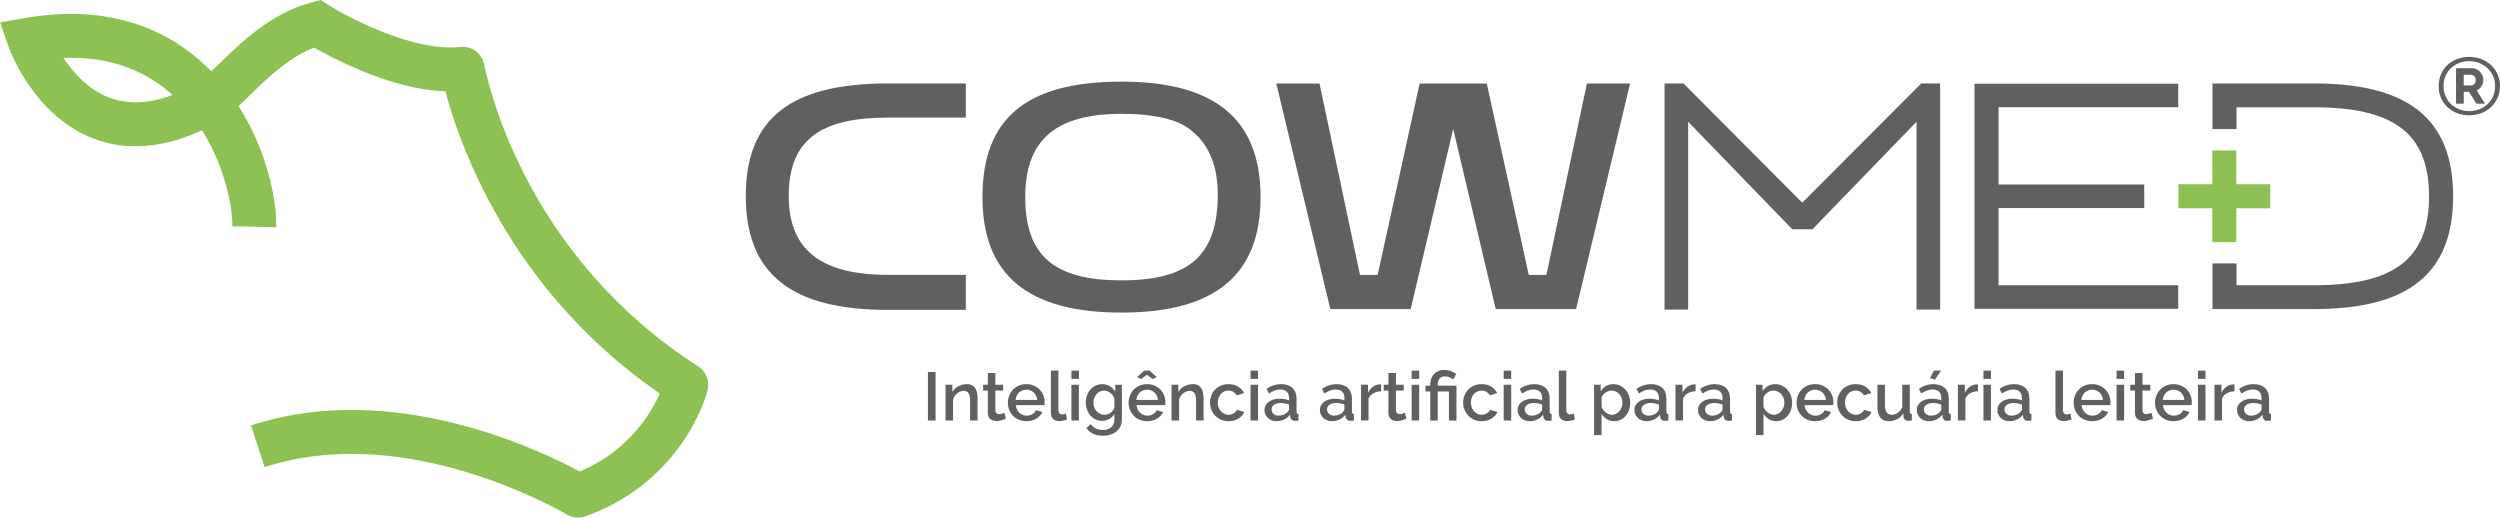 <svg xmlns="http://www.w3.org/2000/svg" id="Layer_2" data-name="Layer 2" viewBox="0 0 1023.249 211.864"><g id="Camada_1" data-name="Camada 1"><g><g><path d="M236.677,211.864c-2.41 0-4.202-1.015-4.925-1.424-11.154-6.313-69.524-36.912-123.426-19.239l-5.599-17.076c14.876-4.877,31.113-6.949,48.263-6.155,13.723.635,28.104,3.101,42.744,7.331,19.722,5.698,35.445,13.332,43.558,17.678,10.864-4.603,19.799-11.72,26.598-21.196,2.92-4.07,4.897-7.826,6.179-10.687-15.443-10.625-29.423-23.153-41.627-37.312-11.115-12.896-20.813-27.197-28.824-42.506-9.64-18.422-14.758-34.22-17.308-43.904-10.467-.326-22.5-3.361-35.897-9.065-7.679-3.269-14.039-6.683-17.802-8.829-10.318,3.908-18.994,12.353-26.104,19.272-1.685,1.64-3.291,3.203-4.853,4.648,3.893,6.128,6.683,12.06,8.628,16.965,4.438,11.193,6.976,23.392,6.788,32.632l-17.967-.365c.156-7.683-2.991-24.295-12.433-39.323-9.444,4.376-18.513,6.569-27.136,6.569-5.946 0-11.678-1.042-17.179-3.129C13.714,47.397,3.938,20.34,3.534,19.193L0,9.16l10.482-1.807c14.75-2.543,28.515-2.154,40.915,1.157,11.108,2.966,21.161,8.271,29.881,15.769,1.855,1.595,3.598,3.245,5.236,4.933,1.112-1.053,2.275-2.185,3.459-3.338,8.886-8.648,21.055-20.491,37.424-24.861l3.791-1.012,3.319,2.092c8.739,5.49,35.452,19.274,53.795,17.109,4.628-.546,8.866,2.513,9.857,7.115.015.071.038.178.067.319,2.672,12.933,19.446,79.661,87.515,123.3,2.908,1.865,4.47,5.161,4.079,8.603-.264,2.32-3.21,11.926-10.364,22.345-9.65,14.053-23.407,24.583-39.786,30.451-1.07.383-2.076.53-2.993.53ZM25.99,23.724c3.967,6.019,10.156,13,18.837,16.26,7.584,2.848,16.241,2.469,25.828-1.115-.36-.325-.725-.646-1.094-.964-11.731-10.087-26.349-14.835-43.571-14.18Z" style="fill: #8dc153;"></path><g><polygon points="818.007 85.165 877.64 85.165 877.64 75.517 818.007 75.517 818.007 43.894 891.543 43.894 891.543 34.27 808.157 34.27 808.157 126.389 891.543 126.389 891.543 116.765 818.007 116.765 818.007 85.165" style="fill: #606060; fill-rule: evenodd;"></polygon><path d="M947.152,34.162h-41.589v18.67h9.85v-8.912h31.74c31.738,0,47.061,10.029,47.061,36.411s-15.323,36.411-47.061,36.411h-31.74v-8.93h-9.85v18.686h41.589c38.306,0,56.91-14.29,56.91-46.167,0-31.879-18.605-46.169-56.91-46.169" style="fill: #606060; fill-rule: evenodd;"></path><path d="M459.031,33.408c-39.4,0-56.911,15.388-56.911,47.266,0,31.877,18.605,47.266,56.911,47.266s56.912-15.39,56.912-47.266c0-31.879-18.606-47.266-56.912-47.266ZM459.031,114.75c-27.361,0-39.4-9.893-39.4-34.076,0-23.084,12.039-34.076,39.4-34.076,13.133,0,24.078,2.197,29.55,7.694,6.566,5.495,9.85,14.29,9.85,25.282,0,25.282-12.039,35.175-39.4,35.175Z" style="fill: #606060;"></path><polygon points="929.18 75.405 915.322 75.405 915.322 61.547 905.472 61.547 905.472 75.405 891.614 75.405 891.614 85.254 905.472 85.254 905.472 99.112 915.322 99.112 915.322 85.254 929.18 85.254 929.18 75.405" style="fill: #8dc153; fill-rule: evenodd;"></polygon><polygon points="786.356 34.158 737.662 82.965 689.047 34.158 681.302 34.158 681.302 126.73 690.965 126.73 690.965 49.834 733.582 93.841 741.82 93.841 784.438 49.834 784.438 126.73 794.1 126.73 794.1 34.158 786.356 34.158" style="fill: #606060; fill-rule: evenodd;"></polygon><polygon points="649.521 34.183 632.947 112.525 625.722 112.525 608.536 34.183 581.058 34.183 563.872 112.525 556.647 112.525 540.073 34.183 522.395 34.183 544.493 126.503 577.392 126.503 594.797 52.761 612.202 126.503 645.101 126.503 667.198 34.183 649.521 34.183" style="fill: #606060;"></polygon><path d="M395.31,112.525v-.028h-31.831c-27.465,0-40.648-10.215-40.648-32.283,0-23.171,13.183-32.081,40.648-32.081h31.831v-13.978h-31.831c-39.549,0-58.226,14.06-58.226,46.059,0,31.998,18.676,46.627,58.226,46.627h31.859v-.109h-.028v-14.207Z" style="fill: #606060;"></path></g><g><path d="M379.797,172.109v-19.855h3.131v19.855h-3.131Z" style="fill: #606060;"></path><path d="M400.126,172.109h-3.076v-8.194c0-1.379-.219-2.381-.657-3.006-.438-.624-1.086-.937-1.944-.937-.447,0-.895.084-1.343.252-.447.168-.867.406-1.258.713-.391.308-.741.671-1.049,1.091s-.545.881-.713,1.384v8.697h-3.076v-14.626h2.796v2.936c.559-.988,1.37-1.766,2.432-2.335,1.063-.568,2.238-.853,3.524-.853.876,0,1.594.159,2.153.475.56.317,1.002.751,1.329,1.3.326.55.554,1.184.685,1.902.13.718.196,1.478.196,2.279v8.921Z" style="fill: #606060;"></path><path d="M411.704,171.353c-.391.187-.932.396-1.622.629s-1.426.35-2.209.35c-.484,0-.941-.066-1.37-.196s-.807-.326-1.132-.587c-.327-.261-.583-.601-.769-1.021s-.279-.927-.279-1.524v-9.144h-1.93v-2.377h1.93v-4.81h3.076v4.81h3.188v2.377h-3.188v8.166c.037.522.2.9.49,1.132.289.233.647.35,1.076.35s.839-.074,1.231-.224c.391-.149.681-.27.867-.363l.644,2.433Z" style="fill: #606060;"></path><path d="M420.093,172.388c-1.137,0-2.172-.201-3.104-.601s-1.73-.946-2.39-1.636c-.663-.689-1.175-1.491-1.538-2.405-.363-.913-.545-1.883-.545-2.908,0-1.025.182-2.0.545-2.922s.876-1.734,1.538-2.433c.661-.699,1.458-1.249,2.39-1.65.932-.401,1.976-.601,3.132-.601,1.137,0,2.167.205,3.09.615.923.41,1.71.956,2.363,1.636.653.681,1.152,1.473,1.497,2.377.345.905.517,1.851.517,2.839,0,.224-.009.433-.028.629-.018.196-.037.359-.056.489h-11.718c.056.653.21,1.24.462,1.762.252.522.578.974.979,1.356.401.382.858.676,1.371.881.513.205,1.049.308,1.608.308.41,0,.816-.051,1.216-.154.401-.102.769-.252,1.105-.447.335-.196.634-.434.895-.713.26-.28.466-.587.615-.923l2.628.755c-.503,1.1-1.337,2-2.502,2.699s-2.522,1.049-4.069,1.049ZM424.54,163.691c-.056-.615-.21-1.184-.462-1.706-.252-.522-.574-.965-.965-1.328-.391-.364-.848-.648-1.37-.853-.523-.205-1.072-.308-1.65-.308s-1.123.103-1.636.308c-.513.205-.965.489-1.356.853-.391.363-.708.807-.95,1.328-.243.522-.391,1.091-.448,1.706h8.837Z" style="fill: #606060;"></path><path d="M430.132,151.694h3.076v16.191c0,.541.14.965.42,1.272s.672.462,1.174.462c.206,0,.443-.037.714-.112.269-.074.526-.158.769-.252l.447,2.405c-.447.205-.979.368-1.594.489s-1.165.182-1.649.182c-1.063,0-1.888-.289-2.475-.867-.587-.578-.881-1.398-.881-2.461v-17.31Z" style="fill: #606060;"></path><path d="M438.522,155.078v-3.384h3.076v3.384h-3.076ZM438.522,172.109v-14.626h3.076v14.626h-3.076Z" style="fill: #606060;"></path><path d="M451.078,172.248c-.989,0-1.893-.2-2.713-.601-.821-.401-1.525-.946-2.112-1.636-.587-.69-1.044-1.482-1.37-2.377s-.49-1.836-.49-2.824c0-1.044.168-2.027.503-2.95.336-.923.802-1.724,1.398-2.405.597-.68,1.31-1.221,2.14-1.622.829-.401,1.748-.601,2.754-.601,1.175,0,2.205.28,3.091.839.885.559,1.617,1.286,2.196,2.181v-2.768h2.712v14.206c0,1.063-.196,2.004-.587,2.824-.391.82-.937,1.514-1.636,2.083-.699.568-1.524,1.002-2.475,1.3-.95.298-1.976.447-3.076.447-1.622,0-2.969-.275-4.041-.825-1.072-.55-1.972-1.319-2.698-2.307l1.733-1.622c.56.783,1.282,1.379,2.167,1.79.886.41,1.832.615,2.838.615.634,0,1.235-.084,1.804-.252.568-.168,1.067-.429,1.496-.783.429-.354.769-.802,1.02-1.342.252-.541.378-1.184.378-1.93v-2.237c-.522.895-1.24,1.585-2.153,2.07-.914.485-1.874.727-2.88.727ZM452.083,169.759c.466,0,.914-.079,1.343-.238.429-.158.825-.373,1.189-.643.363-.27.675-.578.937-.923.26-.345.447-.713.559-1.104v-3.831c-.187-.466-.429-.89-.727-1.272-.298-.382-.638-.713-1.02-.993s-.787-.499-1.216-.657c-.43-.158-.858-.238-1.286-.238-.672,0-1.273.145-1.804.433-.531.289-.983.671-1.356,1.147s-.662,1.012-.867,1.608c-.206.597-.308,1.212-.308,1.846,0,.671.117,1.3.35,1.888.233.587.554,1.1.965,1.538.41.438.89.788,1.44,1.049.55.261,1.151.391,1.803.391Z" style="fill: #606060;"></path><path d="M469.506,172.388c-1.137,0-2.172-.201-3.104-.601s-1.73-.946-2.39-1.636c-.663-.689-1.175-1.491-1.538-2.405-.363-.913-.545-1.883-.545-2.908,0-1.025.182-2.0.545-2.922s.876-1.734,1.538-2.433c.661-.699,1.458-1.249,2.39-1.65.932-.401,1.976-.601,3.132-.601,1.137,0,2.167.205,3.09.615.923.41,1.71.956,2.363,1.636.653.681,1.152,1.473,1.497,2.377.345.905.517,1.851.517,2.839,0,.224-.009.433-.028.629-.018.196-.037.359-.056.489h-11.718c.056.653.21,1.24.462,1.762.252.522.578.974.979,1.356.401.382.858.676,1.371.881.513.205,1.049.308,1.608.308.41,0,.816-.051,1.216-.154.401-.102.769-.252,1.105-.447.335-.196.634-.434.895-.713.26-.28.466-.587.615-.923l2.628.755c-.503,1.1-1.337,2-2.502,2.699s-2.522,1.049-4.069,1.049ZM473.953,163.691c-.056-.615-.21-1.184-.462-1.706-.252-.522-.574-.965-.965-1.328-.391-.364-.848-.648-1.37-.853-.523-.205-1.072-.308-1.65-.308s-1.123.103-1.636.308c-.513.205-.965.489-1.356.853-.391.363-.708.807-.95,1.328-.243.522-.391,1.091-.448,1.706h8.837ZM465.423,154.351l2.908-2.657h2.209l2.908,2.657-1.65.783-2.377-1.762-2.377,1.762-1.622-.783Z" style="fill: #606060;"></path><path d="M492.632,172.109h-3.076v-8.194c0-1.379-.219-2.381-.657-3.006-.438-.624-1.086-.937-1.944-.937-.447,0-.895.084-1.343.252-.447.168-.867.406-1.258.713-.391.308-.741.671-1.049,1.091s-.545.881-.713,1.384v8.697h-3.076v-14.626h2.796v2.936c.559-.988,1.37-1.766,2.432-2.335,1.063-.568,2.238-.853,3.524-.853.876,0,1.594.159,2.153.475.56.317,1.002.751,1.329,1.3.326.55.554,1.184.685,1.902.13.718.196,1.478.196,2.279v8.921Z" style="fill: #606060;"></path><path d="M495.26,164.782c0-1.025.177-1.994.532-2.908.354-.913.862-1.715,1.524-2.405.662-.69,1.458-1.235,2.391-1.636.931-.401,1.975-.601,3.131-.601,1.51,0,2.811.331,3.902.993,1.091.662,1.905,1.543,2.447,2.643l-2.992.951c-.355-.615-.83-1.095-1.426-1.44-.597-.345-1.259-.517-1.985-.517-.615,0-1.189.121-1.72.363-.531.243-.992.583-1.384,1.021-.391.438-.699.956-.923,1.552-.224.597-.336,1.259-.336,1.985,0,.709.117,1.366.35,1.972.233.606.55,1.133.951,1.58.401.447.867.797,1.398,1.049s1.095.378,1.691.378c.373,0,.746-.051,1.119-.154.373-.102.714-.247,1.021-.433.307-.186.577-.401.81-.643.233-.242.406-.503.518-.783l3.019.895c-.484,1.1-1.295,2-2.432,2.699-1.138.699-2.48,1.049-4.027,1.049-1.137,0-2.172-.205-3.104-.615s-1.73-.965-2.39-1.664c-.663-.699-1.175-1.505-1.538-2.419-.363-.913-.545-1.883-.545-2.908Z" style="fill: #606060;"></path><path d="M511.844,155.078v-3.384h3.076v3.384h-3.076ZM511.844,172.109v-14.626h3.076v14.626h-3.076Z" style="fill: #606060;"></path><path d="M522.498,172.388c-.709,0-1.366-.117-1.972-.35-.606-.233-1.129-.555-1.566-.965-.439-.41-.784-.895-1.035-1.454-.252-.559-.378-1.165-.378-1.818,0-.689.149-1.314.448-1.873.298-.559.722-1.044,1.272-1.454.55-.41,1.203-.727,1.958-.951.755-.224,1.589-.336,2.502-.336.69,0,1.371.061,2.042.182.671.122,1.276.284,1.818.489v-1.007c0-1.081-.308-1.925-.923-2.531-.615-.606-1.501-.909-2.657-.909-.783,0-1.551.145-2.307.434-.755.289-1.534.704-2.335,1.244l-.951-1.957c1.883-1.268,3.841-1.902,5.873-1.902,2.014,0,3.579.513,4.698,1.538,1.118,1.025,1.678,2.499,1.678,4.418v5.285c0,.653.269.988.811,1.007v2.629c-.299.056-.555.093-.769.112-.215.018-.424.028-.629.028-.597,0-1.059-.149-1.385-.447-.326-.298-.527-.68-.601-1.147l-.085-.923c-.653.858-1.458,1.515-2.419,1.972-.96.457-1.99.685-3.09.685ZM523.336,170.123c.746,0,1.449-.135,2.112-.406.661-.27,1.179-.648,1.552-1.133.391-.335.587-.69.587-1.063v-1.93c-.523-.205-1.077-.363-1.664-.475s-1.161-.168-1.72-.168c-1.101,0-2.0.238-2.699.713s-1.049,1.105-1.049,1.888c0,.727.27,1.338.811,1.832.541.494,1.231.741,2.069.741Z" style="fill: #606060;"></path><path d="M545.177,172.388c-.709,0-1.366-.117-1.972-.35-.606-.233-1.129-.555-1.566-.965-.439-.41-.784-.895-1.035-1.454-.252-.559-.378-1.165-.378-1.818,0-.689.149-1.314.448-1.873.298-.559.722-1.044,1.272-1.454.55-.41,1.203-.727,1.958-.951.755-.224,1.589-.336,2.502-.336.69,0,1.371.061,2.042.182.671.122,1.276.284,1.818.489v-1.007c0-1.081-.308-1.925-.923-2.531-.615-.606-1.501-.909-2.657-.909-.783,0-1.551.145-2.307.434-.755.289-1.534.704-2.335,1.244l-.951-1.957c1.883-1.268,3.841-1.902,5.873-1.902,2.014,0,3.579.513,4.698,1.538,1.118,1.025,1.678,2.499,1.678,4.418v5.285c0,.653.269.988.811,1.007v2.629c-.299.056-.555.093-.769.112-.215.018-.424.028-.629.028-.597,0-1.059-.149-1.385-.447-.326-.298-.527-.68-.601-1.147l-.085-.923c-.653.858-1.458,1.515-2.419,1.972-.96.457-1.99.685-3.09.685ZM546.016,170.123c.746,0,1.449-.135,2.112-.406.661-.27,1.179-.648,1.552-1.133.391-.335.587-.69.587-1.063v-1.93c-.523-.205-1.077-.363-1.664-.475s-1.161-.168-1.72-.168c-1.101,0-2.0.238-2.699.713s-1.049,1.105-1.049,1.888c0,.727.27,1.338.811,1.832.541.494,1.231.741,2.069.741Z" style="fill: #606060;"></path><path d="M565.284,160.14c-1.193.038-2.251.312-3.174.825-.922.513-1.579,1.244-1.971,2.195v8.949h-3.076v-14.626h2.852v3.272c.503-1.007,1.161-1.813,1.972-2.419.811-.606,1.682-.937,2.614-.993h.462c.121,0,.228.01.321.028v2.768Z" style="fill: #606060;"></path><path d="M575.658,171.353c-.391.187-.932.396-1.622.629s-1.426.35-2.209.35c-.484,0-.941-.066-1.37-.196s-.807-.326-1.132-.587c-.327-.261-.583-.601-.769-1.021s-.279-.927-.279-1.524v-9.144h-1.93v-2.377h1.93v-4.81h3.076v4.81h3.188v2.377h-3.188v8.166c.037.522.2.9.49,1.132.289.233.647.35,1.076.35s.839-.074,1.231-.224c.391-.149.681-.27.867-.363l.644,2.433Z" style="fill: #606060;"></path><path d="M577.784,155.078v-3.384h3.076v3.384h-3.076ZM577.784,172.109v-14.626h3.076v14.626h-3.076Z" style="fill: #606060;"></path><path d="M585.39,160.224h-1.957v-2.377h1.957v-.587c0-.764.121-1.496.363-2.195s.606-1.319,1.091-1.86c.484-.54,1.076-.974,1.775-1.3.699-.326,1.515-.489,2.447-.489,1.063,0,2.005.163,2.825.489.82.326,1.538.704,2.153,1.133l-1.258,2.293c-.429-.373-.956-.68-1.58-.923-.624-.242-1.272-.363-1.944-.363-.484,0-.904.089-1.258.266-.354.177-.644.415-.867.713-.224.299-.391.634-.503,1.007-.112.373-.168.755-.168,1.147v.671h7.663v14.262h-3.077v-11.885h-4.586v11.885h-3.076v-11.885Z" style="fill: #606060;"></path><path d="M598.868,164.782c0-1.025.177-1.994.532-2.908.354-.913.862-1.715,1.524-2.405.662-.69,1.458-1.235,2.391-1.636.931-.401,1.975-.601,3.131-.601,1.51,0,2.811.331,3.902.993,1.091.662,1.905,1.543,2.447,2.643l-2.992.951c-.355-.615-.83-1.095-1.426-1.44-.597-.345-1.259-.517-1.985-.517-.615,0-1.189.121-1.72.363-.531.243-.992.583-1.384,1.021-.391.438-.699.956-.923,1.552-.224.597-.336,1.259-.336,1.985,0,.709.117,1.366.35,1.972.233.606.55,1.133.951,1.58.401.447.867.797,1.398,1.049s1.095.378,1.691.378c.373,0,.746-.051,1.119-.154.373-.102.714-.247,1.021-.433.307-.186.577-.401.81-.643.233-.242.406-.503.518-.783l3.019.895c-.484,1.1-1.295,2-2.432,2.699-1.138.699-2.48,1.049-4.027,1.049-1.137,0-2.172-.205-3.104-.615s-1.73-.965-2.39-1.664c-.663-.699-1.175-1.505-1.538-2.419-.363-.913-.545-1.883-.545-2.908Z" style="fill: #606060;"></path><path d="M615.452,155.078v-3.384h3.076v3.384h-3.076ZM615.452,172.109v-14.626h3.076v14.626h-3.076Z" style="fill: #606060;"></path><path d="M626.106,172.388c-.709,0-1.366-.117-1.972-.35-.606-.233-1.129-.555-1.566-.965-.439-.41-.784-.895-1.035-1.454-.252-.559-.378-1.165-.378-1.818,0-.689.149-1.314.448-1.873.298-.559.722-1.044,1.272-1.454.55-.41,1.203-.727,1.958-.951.755-.224,1.589-.336,2.502-.336.69,0,1.371.061,2.042.182.671.122,1.276.284,1.818.489v-1.007c0-1.081-.308-1.925-.923-2.531-.615-.606-1.501-.909-2.657-.909-.783,0-1.551.145-2.307.434-.755.289-1.534.704-2.335,1.244l-.951-1.957c1.883-1.268,3.841-1.902,5.873-1.902,2.014,0,3.579.513,4.698,1.538,1.118,1.025,1.678,2.499,1.678,4.418v5.285c0,.653.269.988.811,1.007v2.629c-.299.056-.555.093-.769.112-.215.018-.424.028-.629.028-.597,0-1.059-.149-1.385-.447-.326-.298-.527-.68-.601-1.147l-.085-.923c-.653.858-1.458,1.515-2.419,1.972-.96.457-1.99.685-3.09.685ZM626.944,170.123c.746,0,1.449-.135,2.112-.406.661-.27,1.179-.648,1.552-1.133.391-.335.587-.69.587-1.063v-1.93c-.523-.205-1.077-.363-1.664-.475s-1.161-.168-1.72-.168c-1.101,0-2.0.238-2.699.713s-1.049,1.105-1.049,1.888c0,.727.27,1.338.811,1.832.541.494,1.231.741,2.069.741Z" style="fill: #606060;"></path><path d="M638.018,151.694h3.076v16.191c0,.541.14.965.42,1.272s.672.462,1.174.462c.206,0,.443-.037.714-.112.269-.074.526-.158.769-.252l.447,2.405c-.447.205-.979.368-1.594.489s-1.165.182-1.649.182c-1.063,0-1.888-.289-2.475-.867-.587-.578-.881-1.398-.881-2.461v-17.31Z" style="fill: #606060;"></path><path d="M660.753,172.388c-1.174,0-2.209-.28-3.104-.839-.895-.559-1.603-1.286-2.125-2.181v8.697h-3.076v-20.582h2.712v2.629c.56-.876,1.282-1.575,2.167-2.097.886-.522,1.888-.783,3.007-.783,1.006,0,1.929.205,2.768.615.838.41,1.566.96,2.181,1.65.615.69,1.095,1.492,1.44,2.405.345.914.517,1.874.517,2.88,0,1.063-.158,2.055-.475,2.978s-.765,1.725-1.342,2.405c-.578.681-1.264,1.221-2.055,1.622-.793.401-1.664.601-2.615.601ZM659.747,169.759c.653,0,1.244-.14,1.776-.419s.988-.652,1.37-1.119c.382-.466.676-.997.881-1.594.205-.596.308-1.212.308-1.846,0-.671-.117-1.305-.35-1.901-.233-.596-.55-1.119-.95-1.566-.401-.447-.881-.801-1.441-1.063-.559-.261-1.165-.391-1.817-.391-.391,0-.802.075-1.231.224-.429.149-.83.354-1.203.615-.373.261-.699.564-.979.909-.279.345-.475.723-.587,1.132v3.831c.186.447.429.867.726,1.258.299.392.63.727.993,1.007s.759.503,1.189.671c.428.168.867.252,1.314.252Z" style="fill: #606060;"></path><path d="M673.897,172.388c-.709,0-1.366-.117-1.972-.35-.606-.233-1.129-.555-1.566-.965-.439-.41-.784-.895-1.035-1.454-.252-.559-.378-1.165-.378-1.818,0-.689.149-1.314.448-1.873.298-.559.722-1.044,1.272-1.454.55-.41,1.203-.727,1.958-.951.755-.224,1.589-.336,2.502-.336.69,0,1.371.061,2.042.182.671.122,1.276.284,1.818.489v-1.007c0-1.081-.308-1.925-.923-2.531-.615-.606-1.501-.909-2.657-.909-.783,0-1.551.145-2.307.434-.755.289-1.534.704-2.335,1.244l-.951-1.957c1.883-1.268,3.841-1.902,5.873-1.902,2.014,0,3.579.513,4.698,1.538,1.118,1.025,1.678,2.499,1.678,4.418v5.285c0,.653.269.988.811,1.007v2.629c-.299.056-.555.093-.769.112-.215.018-.424.028-.629.028-.597,0-1.059-.149-1.385-.447-.326-.298-.527-.68-.601-1.147l-.085-.923c-.653.858-1.458,1.515-2.419,1.972-.96.457-1.99.685-3.09.685ZM674.736,170.123c.746,0,1.449-.135,2.112-.406.661-.27,1.179-.648,1.552-1.133.391-.335.587-.69.587-1.063v-1.93c-.523-.205-1.077-.363-1.664-.475s-1.161-.168-1.72-.168c-1.101,0-2.0.238-2.699.713s-1.049,1.105-1.049,1.888c0,.727.27,1.338.811,1.832.541.494,1.231.741,2.069.741Z" style="fill: #606060;"></path><path d="M694.003,160.14c-1.193.038-2.251.312-3.174.825-.922.513-1.579,1.244-1.971,2.195v8.949h-3.076v-14.626h2.852v3.272c.503-1.007,1.161-1.813,1.972-2.419.811-.606,1.682-.937,2.614-.993h.462c.121,0,.228.01.321.028v2.768Z" style="fill: #606060;"></path><path d="M699.932,172.388c-.709,0-1.366-.117-1.972-.35-.606-.233-1.129-.555-1.566-.965-.439-.41-.784-.895-1.035-1.454-.252-.559-.378-1.165-.378-1.818,0-.689.149-1.314.448-1.873.298-.559.722-1.044,1.272-1.454.55-.41,1.203-.727,1.958-.951.755-.224,1.589-.336,2.502-.336.69,0,1.371.061,2.042.182.671.122,1.276.284,1.818.489v-1.007c0-1.081-.308-1.925-.923-2.531-.615-.606-1.501-.909-2.657-.909-.783,0-1.551.145-2.307.434-.755.289-1.534.704-2.335,1.244l-.951-1.957c1.883-1.268,3.841-1.902,5.873-1.902,2.014,0,3.579.513,4.698,1.538,1.118,1.025,1.678,2.499,1.678,4.418v5.285c0,.653.269.988.811,1.007v2.629c-.299.056-.555.093-.769.112-.215.018-.424.028-.629.028-.597,0-1.059-.149-1.385-.447-.326-.298-.527-.68-.601-1.147l-.085-.923c-.653.858-1.458,1.515-2.419,1.972-.96.457-1.99.685-3.09.685ZM700.771,170.123c.746,0,1.449-.135,2.112-.406.661-.27,1.179-.648,1.552-1.133.391-.335.587-.69.587-1.063v-1.93c-.523-.205-1.077-.363-1.664-.475s-1.161-.168-1.72-.168c-1.101,0-2.0.238-2.699.713s-1.049,1.105-1.049,1.888c0,.727.27,1.338.811,1.832.541.494,1.231.741,2.069.741Z" style="fill: #606060;"></path><path d="M727.029,172.388c-1.174,0-2.209-.28-3.104-.839-.895-.559-1.603-1.286-2.125-2.181v8.697h-3.076v-20.582h2.712v2.629c.56-.876,1.282-1.575,2.167-2.097.886-.522,1.888-.783,3.007-.783,1.006,0,1.929.205,2.768.615.838.41,1.566.96,2.181,1.65.615.69,1.095,1.492,1.44,2.405.345.914.517,1.874.517,2.88,0,1.063-.158,2.055-.475,2.978s-.765,1.725-1.342,2.405c-.578.681-1.264,1.221-2.055,1.622-.793.401-1.664.601-2.615.601ZM726.022,169.759c.653,0,1.244-.14,1.776-.419s.988-.652,1.37-1.119c.382-.466.676-.997.881-1.594.205-.596.308-1.212.308-1.846,0-.671-.117-1.305-.35-1.901-.233-.596-.55-1.119-.95-1.566-.401-.447-.881-.801-1.441-1.063-.559-.261-1.165-.391-1.817-.391-.391,0-.802.075-1.231.224-.429.149-.83.354-1.203.615-.373.261-.699.564-.979.909-.279.345-.475.723-.587,1.132v3.831c.186.447.429.867.726,1.258.299.392.63.727.993,1.007s.759.503,1.189.671c.428.168.867.252,1.314.252Z" style="fill: #606060;"></path><path d="M742.913,172.388c-1.137,0-2.172-.201-3.104-.601s-1.73-.946-2.39-1.636c-.663-.689-1.175-1.491-1.538-2.405-.363-.913-.545-1.883-.545-2.908,0-1.025.182-2.0.545-2.922s.876-1.734,1.538-2.433c.661-.699,1.458-1.249,2.39-1.65.932-.401,1.976-.601,3.132-.601,1.137,0,2.167.205,3.09.615.923.41,1.71.956,2.363,1.636.653.681,1.152,1.473,1.497,2.377.345.905.517,1.851.517,2.839,0,.224-.009.433-.028.629-.018.196-.037.359-.056.489h-11.718c.056.653.21,1.24.462,1.762.252.522.578.974.979,1.356.401.382.858.676,1.371.881.513.205,1.049.308,1.608.308.41,0,.816-.051,1.216-.154.401-.102.769-.252,1.105-.447.335-.196.634-.434.895-.713.26-.28.466-.587.615-.923l2.628.755c-.503,1.1-1.337,2-2.502,2.699s-2.522,1.049-4.069,1.049ZM747.36,163.691c-.056-.615-.21-1.184-.462-1.706-.252-.522-.574-.965-.965-1.328-.391-.364-.848-.648-1.37-.853-.523-.205-1.072-.308-1.65-.308s-1.123.103-1.636.308c-.513.205-.965.489-1.356.853-.391.363-.708.807-.95,1.328-.243.522-.391,1.091-.448,1.706h8.837Z" style="fill: #606060;"></path><path d="M751.973,164.782c0-1.025.177-1.994.532-2.908.354-.913.862-1.715,1.524-2.405.662-.69,1.458-1.235,2.391-1.636.931-.401,1.975-.601,3.131-.601,1.51,0,2.811.331,3.902.993,1.091.662,1.905,1.543,2.447,2.643l-2.992.951c-.355-.615-.83-1.095-1.426-1.44-.597-.345-1.259-.517-1.985-.517-.615,0-1.189.121-1.72.363-.531.243-.992.583-1.384,1.021-.391.438-.699.956-.923,1.552-.224.597-.336,1.259-.336,1.985,0,.709.117,1.366.35,1.972.233.606.55,1.133.951,1.58.401.447.867.797,1.398,1.049s1.095.378,1.691.378c.373,0,.746-.051,1.119-.154.373-.102.714-.247,1.021-.433.307-.186.577-.401.81-.643.233-.242.406-.503.518-.783l3.019.895c-.484,1.1-1.295,2-2.432,2.699-1.138.699-2.48,1.049-4.027,1.049-1.137,0-2.172-.205-3.104-.615s-1.73-.965-2.39-1.664c-.663-.699-1.175-1.505-1.538-2.419-.363-.913-.545-1.883-.545-2.908Z" style="fill: #606060;"></path><path d="M773.059,172.388c-1.528,0-2.685-.499-3.467-1.496-.783-.997-1.174-2.484-1.174-4.461v-8.949h3.076v8.333c0,2.629.932,3.943,2.796,3.943.877,0,1.706-.27,2.489-.811.783-.54,1.389-1.324,1.818-2.349v-9.117h3.076v10.99c0,.354.06.606.182.755.121.15.34.234.657.252v2.629c-.318.056-.578.093-.783.112-.206.018-.401.028-.587.028-.56,0-1.035-.154-1.426-.461s-.597-.703-.615-1.189l-.056-1.454c-.654,1.063-1.501,1.869-2.545,2.419-1.044.55-2.191.825-3.44.825Z" style="fill: #606060;"></path><path d="M789.474,172.388c-.709,0-1.366-.117-1.972-.35-.606-.233-1.129-.555-1.566-.965-.439-.41-.784-.895-1.035-1.454-.252-.559-.378-1.165-.378-1.818,0-.689.149-1.314.448-1.873.298-.559.722-1.044,1.272-1.454.55-.41,1.203-.727,1.958-.951.755-.224,1.589-.336,2.502-.336.69,0,1.371.061,2.042.182.671.122,1.276.284,1.818.489v-1.007c0-1.081-.308-1.925-.923-2.531-.615-.606-1.501-.909-2.657-.909-.783,0-1.551.145-2.307.434-.755.289-1.534.704-2.335,1.244l-.951-1.957c1.883-1.268,3.841-1.902,5.873-1.902,2.014,0,3.579.513,4.698,1.538,1.118,1.025,1.678,2.499,1.678,4.418v5.285c0,.653.269.988.811,1.007v2.629c-.299.056-.555.093-.769.112-.215.018-.424.028-.629.028-.597,0-1.059-.149-1.385-.447-.326-.298-.527-.68-.601-1.147l-.085-.923c-.653.858-1.458,1.515-2.419,1.972-.96.457-1.99.685-3.09.685ZM790.313,170.123c.746,0,1.449-.135,2.112-.406.661-.27,1.179-.648,1.552-1.133.391-.335.587-.69.587-1.063v-1.93c-.523-.205-1.077-.363-1.664-.475s-1.161-.168-1.72-.168c-1.101,0-2.0.238-2.699.713s-1.049,1.105-1.049,1.888c0,.727.27,1.338.811,1.832.541.494,1.231.741,2.069.741ZM791.963,155.386l-2.014-.615,1.594-3.076h2.936l-2.516,3.691Z" style="fill: #606060;"></path><path d="M809.58,160.14c-1.193.038-2.251.312-3.174.825-.922.513-1.579,1.244-1.971,2.195v8.949h-3.076v-14.626h2.852v3.272c.503-1.007,1.161-1.813,1.972-2.419.811-.606,1.682-.937,2.614-.993h.462c.121,0,.228.01.321.028v2.768Z" style="fill: #606060;"></path><path d="M811.818,155.078v-3.384h3.076v3.384h-3.076ZM811.818,172.109v-14.626h3.076v14.626h-3.076Z" style="fill: #606060;"></path><path d="M822.472,172.388c-.709,0-1.366-.117-1.972-.35-.606-.233-1.129-.555-1.566-.965-.439-.41-.784-.895-1.035-1.454-.252-.559-.378-1.165-.378-1.818,0-.689.149-1.314.448-1.873.298-.559.722-1.044,1.272-1.454.55-.41,1.203-.727,1.958-.951.755-.224,1.589-.336,2.502-.336.69,0,1.371.061,2.042.182.671.122,1.276.284,1.818.489v-1.007c0-1.081-.308-1.925-.923-2.531-.615-.606-1.501-.909-2.657-.909-.783,0-1.551.145-2.307.434-.755.289-1.534.704-2.335,1.244l-.951-1.957c1.883-1.268,3.841-1.902,5.873-1.902,2.014,0,3.579.513,4.698,1.538,1.118,1.025,1.678,2.499,1.678,4.418v5.285c0,.653.269.988.811,1.007v2.629c-.299.056-.555.093-.769.112-.215.018-.424.028-.629.028-.597,0-1.059-.149-1.385-.447-.326-.298-.527-.68-.601-1.147l-.085-.923c-.653.858-1.458,1.515-2.419,1.972-.96.457-1.99.685-3.09.685ZM823.311,170.123c.746,0,1.449-.135,2.112-.406.661-.27,1.179-.648,1.552-1.133.391-.335.587-.69.587-1.063v-1.93c-.523-.205-1.077-.363-1.664-.475s-1.161-.168-1.72-.168c-1.101,0-2.0.238-2.699.713s-1.049,1.105-1.049,1.888c0,.727.27,1.338.811,1.832.541.494,1.231.741,2.069.741Z" style="fill: #606060;"></path><path d="M841.291,151.694h3.076v16.191c0,.541.14.965.42,1.272s.672.462,1.174.462c.206,0,.443-.037.714-.112.269-.074.526-.158.769-.252l.447,2.405c-.447.205-.979.368-1.594.489s-1.165.182-1.649.182c-1.063,0-1.888-.289-2.475-.867-.587-.578-.881-1.398-.881-2.461v-17.31Z" style="fill: #606060;"></path><path d="M856.308,172.388c-1.137,0-2.172-.201-3.104-.601s-1.73-.946-2.39-1.636c-.663-.689-1.175-1.491-1.538-2.405-.363-.913-.545-1.883-.545-2.908,0-1.025.182-2.0.545-2.922s.876-1.734,1.538-2.433c.661-.699,1.458-1.249,2.39-1.65.932-.401,1.976-.601,3.132-.601,1.137,0,2.167.205,3.09.615.923.41,1.71.956,2.363,1.636.653.681,1.152,1.473,1.497,2.377.345.905.517,1.851.517,2.839,0,.224-.009.433-.028.629-.018.196-.037.359-.056.489h-11.718c.056.653.21,1.24.462,1.762.252.522.578.974.979,1.356.401.382.858.676,1.371.881.513.205,1.049.308,1.608.308.41,0,.816-.051,1.216-.154.401-.102.769-.252,1.105-.447.335-.196.634-.434.895-.713.26-.28.466-.587.615-.923l2.628.755c-.503,1.1-1.337,2-2.502,2.699s-2.522,1.049-4.069,1.049ZM860.755,163.691c-.056-.615-.21-1.184-.462-1.706-.252-.522-.574-.965-.965-1.328-.391-.364-.848-.648-1.37-.853-.523-.205-1.072-.308-1.65-.308s-1.123.103-1.636.308c-.513.205-.965.489-1.356.853-.391.363-.708.807-.95,1.328-.243.522-.391,1.091-.448,1.706h8.837Z" style="fill: #606060;"></path><path d="M866.32,155.078v-3.384h3.076v3.384h-3.076ZM866.32,172.109v-14.626h3.076v14.626h-3.076Z" style="fill: #606060;"></path><path d="M881.225,171.353c-.391.187-.932.396-1.622.629s-1.426.35-2.209.35c-.484,0-.941-.066-1.37-.196s-.807-.326-1.132-.587c-.327-.261-.583-.601-.769-1.021s-.279-.927-.279-1.524v-9.144h-1.93v-2.377h1.93v-4.81h3.076v4.81h3.188v2.377h-3.188v8.166c.037.522.2.9.49,1.132.289.233.647.35,1.076.35s.839-.074,1.231-.224c.391-.149.681-.27.867-.363l.644,2.433Z" style="fill: #606060;"></path><path d="M889.614,172.388c-1.137,0-2.172-.201-3.104-.601s-1.73-.946-2.39-1.636c-.663-.689-1.175-1.491-1.538-2.405-.363-.913-.545-1.883-.545-2.908,0-1.025.182-2.0.545-2.922s.876-1.734,1.538-2.433c.661-.699,1.458-1.249,2.39-1.65.932-.401,1.976-.601,3.132-.601,1.137,0,2.167.205,3.09.615.923.41,1.71.956,2.363,1.636.653.681,1.152,1.473,1.497,2.377.345.905.517,1.851.517,2.839,0,.224-.009.433-.028.629-.018.196-.037.359-.056.489h-11.718c.056.653.21,1.24.462,1.762.252.522.578.974.979,1.356.401.382.858.676,1.371.881.513.205,1.049.308,1.608.308.41,0,.816-.051,1.216-.154.401-.102.769-.252,1.105-.447.335-.196.634-.434.895-.713.26-.28.466-.587.615-.923l2.628.755c-.503,1.1-1.337,2-2.502,2.699s-2.522,1.049-4.069,1.049ZM894.061,163.691c-.056-.615-.21-1.184-.462-1.706-.252-.522-.574-.965-.965-1.328-.391-.364-.848-.648-1.37-.853-.523-.205-1.072-.308-1.65-.308s-1.123.103-1.636.308c-.513.205-.965.489-1.356.853-.391.363-.708.807-.95,1.328-.243.522-.391,1.091-.448,1.706h8.837Z" style="fill: #606060;"></path><path d="M899.626,155.078v-3.384h3.076v3.384h-3.076ZM899.626,172.109v-14.626h3.076v14.626h-3.076Z" style="fill: #606060;"></path><path d="M914.614,160.14c-1.193.038-2.251.312-3.174.825-.922.513-1.579,1.244-1.971,2.195v8.949h-3.076v-14.626h2.852v3.272c.503-1.007,1.161-1.813,1.972-2.419.811-.606,1.682-.937,2.614-.993h.462c.121,0,.228.01.321.028v2.768Z" style="fill: #606060;"></path><path d="M920.543,172.388c-.709,0-1.366-.117-1.972-.35-.606-.233-1.129-.555-1.566-.965-.439-.41-.784-.895-1.035-1.454-.252-.559-.378-1.165-.378-1.818,0-.689.149-1.314.448-1.873.298-.559.722-1.044,1.272-1.454.55-.41,1.203-.727,1.958-.951.755-.224,1.589-.336,2.502-.336.69,0,1.371.061,2.042.182.671.122,1.276.284,1.818.489v-1.007c0-1.081-.308-1.925-.923-2.531-.615-.606-1.501-.909-2.657-.909-.783,0-1.551.145-2.307.434-.755.289-1.534.704-2.335,1.244l-.951-1.957c1.883-1.268,3.841-1.902,5.873-1.902,2.014,0,3.579.513,4.698,1.538,1.118,1.025,1.678,2.499,1.678,4.418v5.285c0,.653.269.988.811,1.007v2.629c-.299.056-.555.093-.769.112-.215.018-.424.028-.629.028-.597,0-1.059-.149-1.385-.447-.326-.298-.527-.68-.601-1.147l-.085-.923c-.653.858-1.458,1.515-2.419,1.972-.96.457-1.99.685-3.09.685ZM921.381,170.123c.746,0,1.449-.135,2.112-.406.661-.27,1.179-.648,1.552-1.133.391-.335.587-.69.587-1.063v-1.93c-.523-.205-1.077-.363-1.664-.475s-1.161-.168-1.72-.168c-1.101,0-2.0.238-2.699.713s-1.049,1.105-1.049,1.888c0,.727.27,1.338.811,1.832.541.494,1.231.741,2.069.741Z" style="fill: #606060;"></path></g></g><path d="M1010.63,47.196c-1.793,0-3.454-.298-4.981-.894-1.528-.596-2.856-1.435-3.985-2.517s-1.998-2.352-2.607-3.809c-.609-1.457-.913-3.047-.913-4.769,0-1.7.304-3.278.913-4.735.609-1.457,1.478-2.721,2.607-3.792,1.129-1.071,2.457-1.904,3.985-2.501,1.528-.596,3.188-.894,4.981-.894s3.459.298,4.998.894c1.538.596,2.873,1.43,4.002,2.501,1.129,1.071,2.014,2.335,2.657,3.792.642,1.457.963,3.036.963,4.735,0,1.722-.321,3.312-.963,4.769-.642,1.457-1.528,2.727-2.657,3.809s-2.463,1.921-4.002,2.517c-1.539.596-3.205.894-4.998.894ZM1010.663,45.469c1.97,0,3.758-.436,5.363-1.308,1.605-.872,2.878-2.074,3.819-3.608.941-1.534,1.411-3.293,1.411-5.28,0-1.434-.26-2.769-.78-4.005-.52-1.235-1.262-2.317-2.225-3.244s-2.087-1.655-3.371-2.185c-1.284-.529-2.69-.794-4.218-.794-1.55,0-2.967.265-4.251.794-1.284.53-2.397,1.253-3.338,2.168-.941.916-1.666,1.986-2.175,3.211-.51,1.225-.764,2.554-.764,3.988,0,1.435.254,2.776.764,4.022.509,1.247,1.24,2.334,2.192,3.261.952.927,2.064,1.655,3.338,2.184,1.273.53,2.684.794,4.234.794ZM1005.25,27.901h6.476c.93,0,1.743.243,2.441.728.697.486,1.245,1.097,1.644,1.836s.598,1.494.598,2.266c0,.64-.116,1.235-.349,1.787s-.543,1.042-.93,1.473c-.388.43-.858.766-1.411,1.009l3.387,5.446h-3.487l-3.088-4.882h-2.125v4.882h-3.155v-14.546ZM1011.46,34.942c.553,0,.996-.192,1.328-.576s.498-.928.498-1.631c0-.725-.194-1.258-.581-1.598-.388-.34-.825-.511-1.312-.511h-2.989v4.317h3.055Z" style="fill: #606060;"></path></g></g></svg>